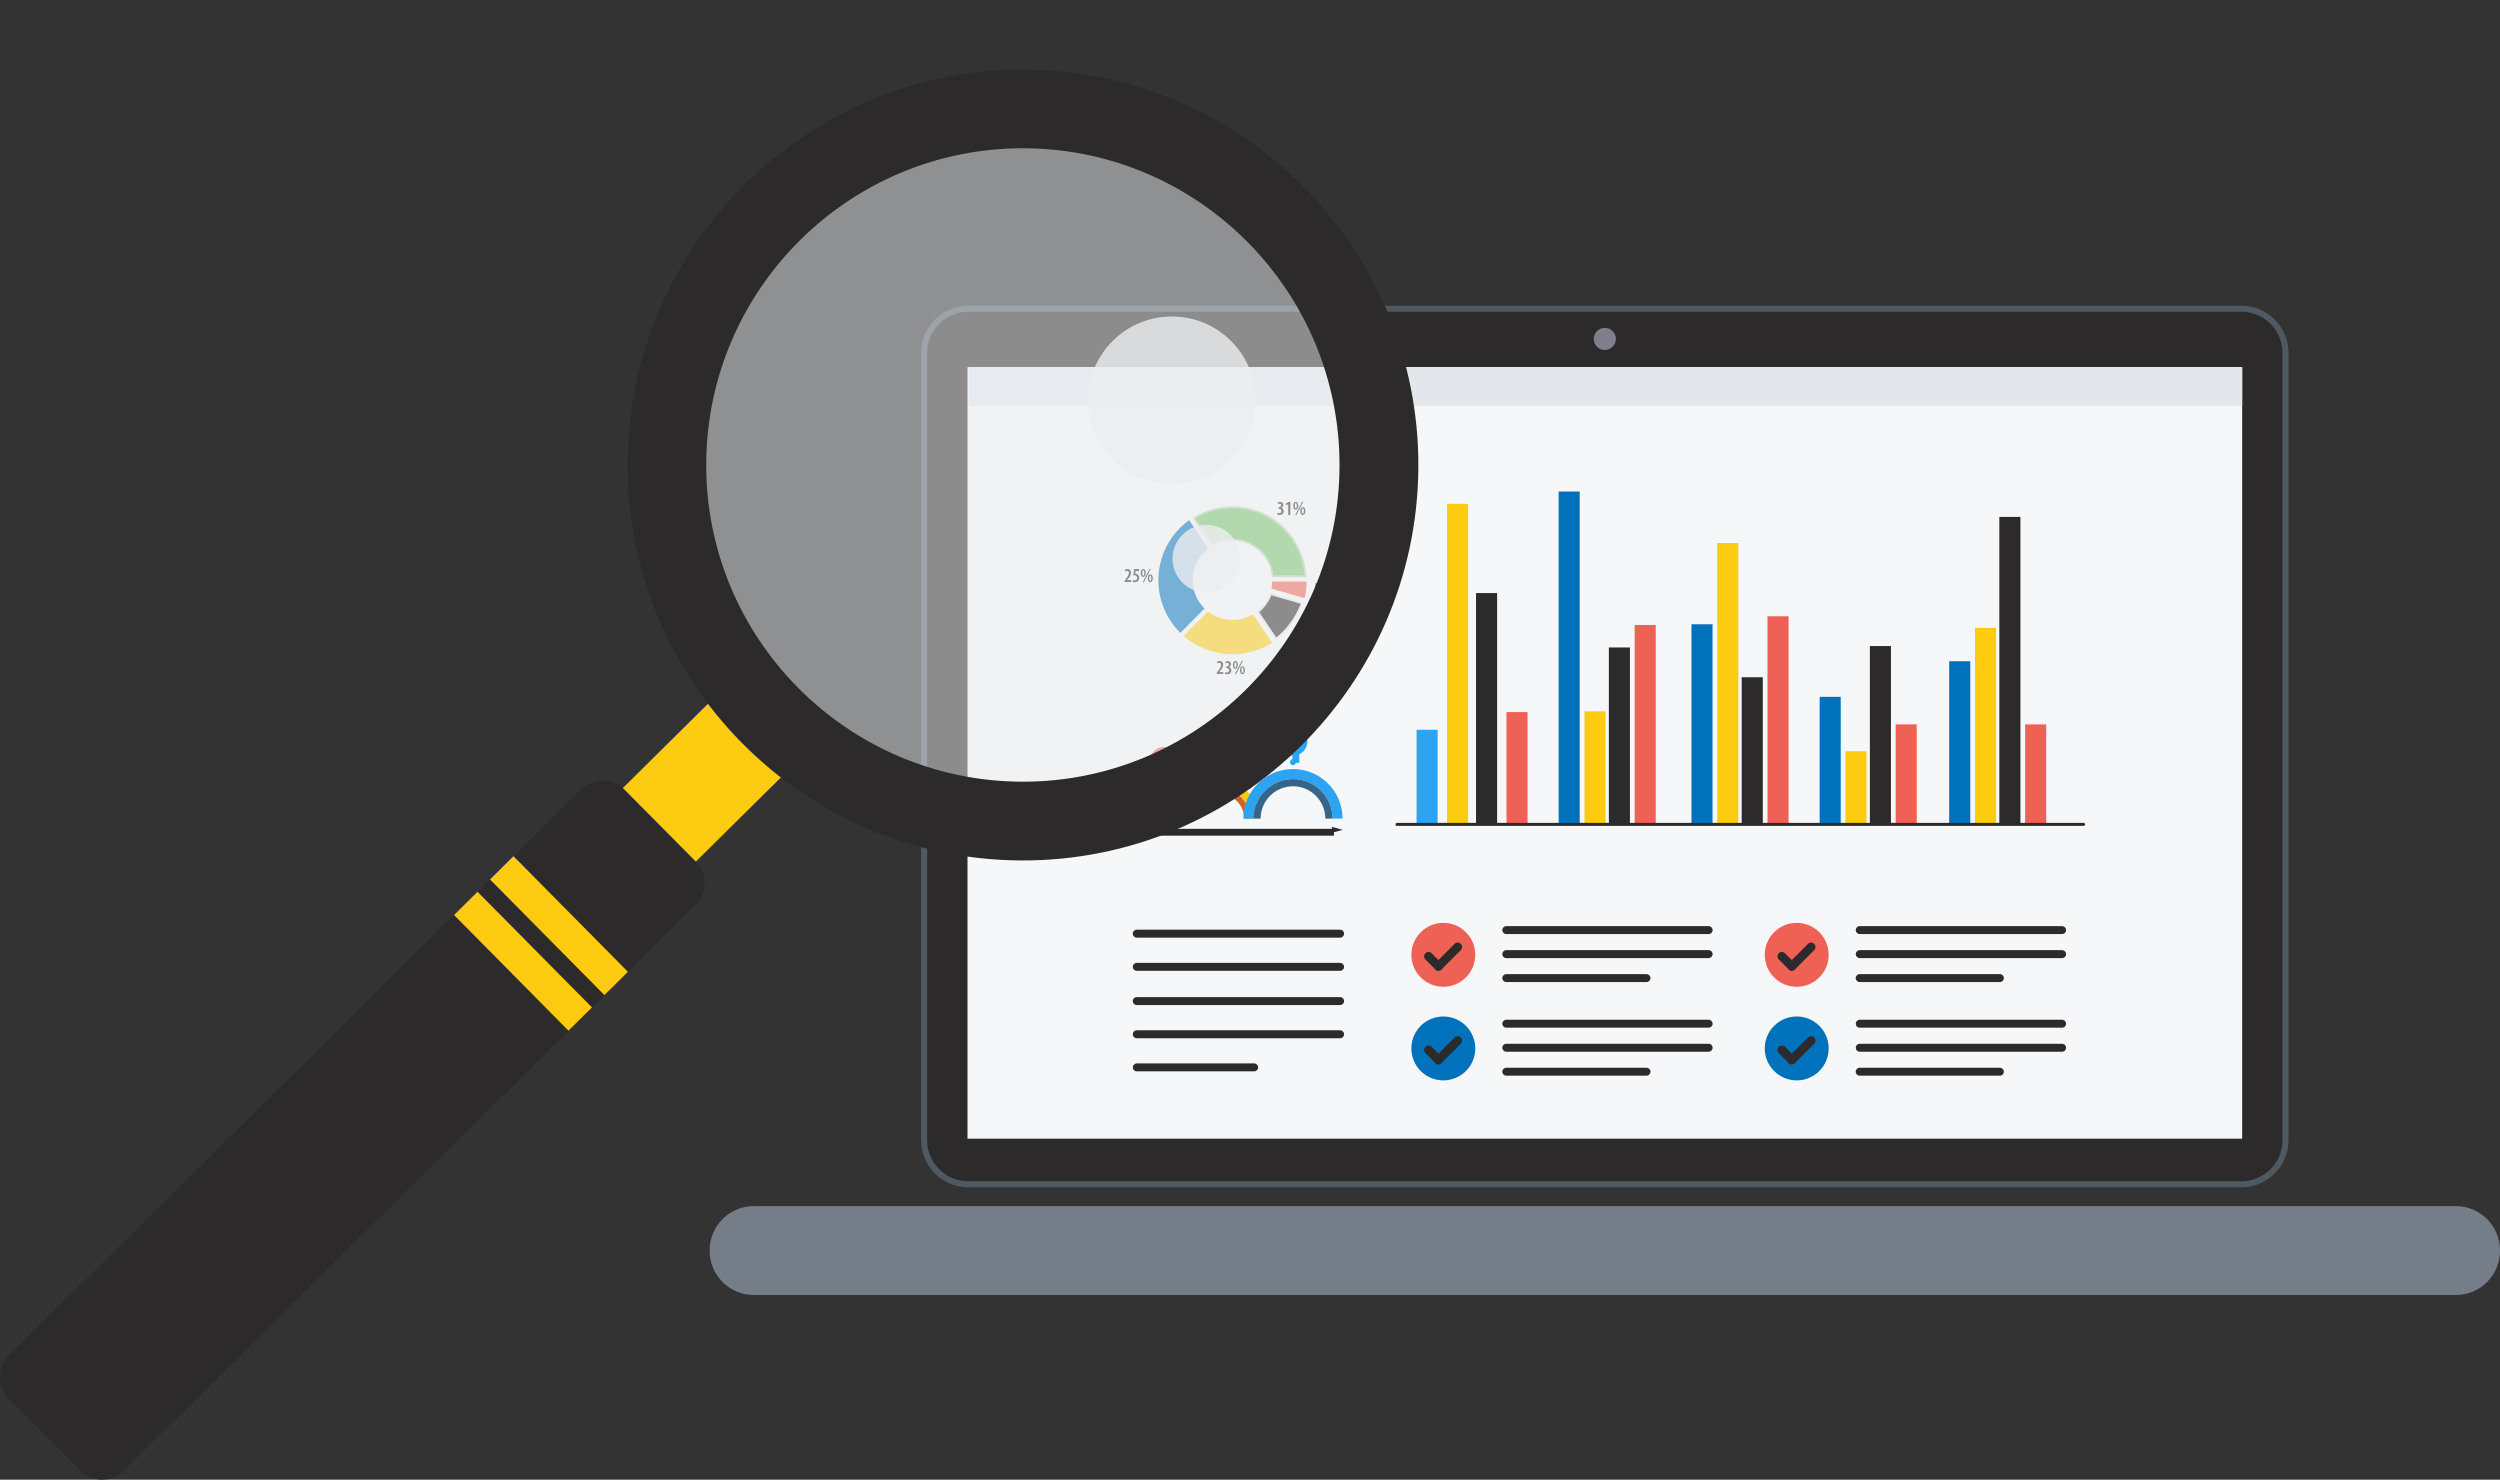 <?xml version="1.0" encoding="UTF-8"?>
<svg xmlns="http://www.w3.org/2000/svg" xmlns:xlink="http://www.w3.org/1999/xlink" width="365.319px" height="216.216px" viewBox="0 0 365.319 216.216" version="1.1">
  <rect x="0" y="0" width="365.319" height="216.216" fill="#333333" stroke="none"/>
  <title>ai-b</title>
  <g id="Website" stroke="none" stroke-width="1" fill="none" fill-rule="evenodd">
    <g id="Artboard" transform="translate(-1777, -890)" fill-rule="nonzero">
      <g id="ai-b" transform="translate(1777, 890)">
        <path d="M141.489,45.115 L327.529,45.115 C331.089,45.115 333.979,48.005 333.979,51.565 L333.979,166.605 C333.979,170.165 331.089,173.055 327.529,173.055 L141.489,173.055 C137.929,173.055 135.039,170.165 135.039,166.605 L135.039,51.565 C135.039,48.005 137.929,45.115 141.489,45.115 Z" id="Path" fill="#2C2A2A"></path>
        <path d="M327.529,173.495 L141.489,173.495 C137.689,173.495 134.599,170.405 134.599,166.605 L134.599,51.565 C134.599,47.765 137.689,44.675 141.489,44.675 L327.529,44.675 C331.329,44.675 334.419,47.765 334.419,51.565 L334.419,166.605 C334.419,170.405 331.329,173.495 327.529,173.495 Z M141.489,45.555 C138.179,45.555 135.479,48.245 135.479,51.565 L135.479,166.605 C135.479,169.915 138.169,172.615 141.489,172.615 L327.529,172.615 C330.839,172.615 333.539,169.925 333.539,166.605 L333.539,51.565 C333.539,48.255 330.839,45.555 327.529,45.555 L141.489,45.555 Z" id="Shape" fill="#4F5962"></path>
        <path d="M110.149,176.245 L358.869,176.245 C362.429,176.245 365.319,179.135 365.319,182.695 L365.319,182.785 C365.319,186.345 362.429,189.235 358.869,189.235 L110.149,189.235 C106.589,189.235 103.699,186.345 103.699,182.785 L103.699,182.695 C103.699,179.135 106.589,176.245 110.149,176.245 Z" id="Path" fill="#747D88"></path>
        <rect id="Rectangle" fill="#F6F7F9" x="141.379" y="53.645" width="186.26" height="112.75"></rect>
        <path d="M234.509,47.905 C235.409,47.905 236.129,48.635 236.129,49.525 C236.129,50.415 235.399,51.145 234.509,51.145 C233.619,51.145 232.889,50.415 232.889,49.525 C232.889,48.635 233.619,47.905 234.509,47.905 Z" id="Path" fill="#807E8B"></path>
        <rect id="Rectangle" fill="#E3E7EC" x="141.569" y="53.645" width="186.08" height="5.66"></rect>
        <path d="M215.579,139.525 C215.579,142.105 213.489,144.195 210.909,144.195 C208.329,144.195 206.239,142.105 206.239,139.525 C206.239,136.945 208.329,134.855 210.909,134.855 C213.489,134.855 215.579,136.945 215.579,139.525 Z" id="Path" fill="#F06155"></path>
        <path d="M210.189,141.845 C210.029,141.845 209.859,141.785 209.739,141.655 L208.289,140.205 C208.039,139.955 208.039,139.545 208.289,139.295 C208.539,139.045 208.949,139.045 209.199,139.295 L210.649,140.745 C210.899,140.995 210.899,141.405 210.649,141.655 C210.519,141.785 210.359,141.845 210.199,141.845 L210.189,141.845 Z" id="Path" fill="#2C2A2A"></path>
        <path d="M210.189,141.845 C210.029,141.845 209.859,141.785 209.739,141.655 C209.489,141.405 209.489,140.995 209.739,140.745 L212.559,137.925 C212.809,137.675 213.219,137.675 213.469,137.925 C213.719,138.175 213.719,138.585 213.469,138.835 L210.649,141.655 C210.519,141.785 210.359,141.845 210.199,141.845 L210.189,141.845 Z" id="Path" fill="#2C2A2A"></path>
        <path d="M301.329,136.495 L271.759,136.495 C271.439,136.495 271.179,136.235 271.179,135.915 C271.179,135.595 271.439,135.335 271.759,135.335 L301.329,135.335 C301.649,135.335 301.909,135.595 301.909,135.915 C301.909,136.235 301.649,136.495 301.329,136.495 Z" id="Path" fill="#2C2A2A"></path>
        <path d="M301.329,140.005 L271.759,140.005 C271.439,140.005 271.179,139.745 271.179,139.425 C271.179,139.105 271.439,138.845 271.759,138.845 L301.329,138.845 C301.649,138.845 301.909,139.105 301.909,139.425 C301.909,139.745 301.649,140.005 301.329,140.005 Z" id="Path" fill="#2C2A2A"></path>
        <path d="M292.239,143.505 L271.749,143.505 C271.429,143.505 271.169,143.245 271.169,142.925 C271.169,142.605 271.429,142.345 271.749,142.345 L292.239,142.345 C292.559,142.345 292.819,142.605 292.819,142.925 C292.819,143.245 292.559,143.505 292.239,143.505 Z" id="Path" fill="#2C2A2A"></path>
        <path d="M267.219,139.525 C267.219,142.105 265.129,144.195 262.549,144.195 C259.969,144.195 257.879,142.105 257.879,139.525 C257.879,136.945 259.969,134.855 262.549,134.855 C265.129,134.855 267.219,136.945 267.219,139.525 Z" id="Path" fill="#F06155"></path>
        <path d="M261.829,141.845 C261.669,141.845 261.499,141.785 261.379,141.655 L259.929,140.205 C259.679,139.955 259.679,139.545 259.929,139.295 C260.179,139.045 260.589,139.045 260.839,139.295 L262.289,140.745 C262.539,140.995 262.539,141.405 262.289,141.655 C262.159,141.785 261.999,141.845 261.839,141.845 L261.829,141.845 Z" id="Path" fill="#2C2A2A"></path>
        <path d="M261.829,141.845 C261.669,141.845 261.499,141.785 261.379,141.655 C261.129,141.405 261.129,140.995 261.379,140.745 L264.199,137.925 C264.449,137.675 264.859,137.675 265.109,137.925 C265.359,138.175 265.359,138.585 265.109,138.835 L262.289,141.655 C262.159,141.785 261.999,141.845 261.839,141.845 L261.829,141.845 Z" id="Path" fill="#2C2A2A"></path>
        <path d="M249.679,136.495 L220.109,136.495 C219.789,136.495 219.529,136.235 219.529,135.915 C219.529,135.595 219.789,135.335 220.109,135.335 L249.679,135.335 C249.999,135.335 250.259,135.595 250.259,135.915 C250.259,136.235 249.999,136.495 249.679,136.495 Z" id="Path" fill="#2C2A2A"></path>
        <path d="M249.679,140.005 L220.109,140.005 C219.789,140.005 219.529,139.745 219.529,139.425 C219.529,139.105 219.789,138.845 220.109,138.845 L249.679,138.845 C249.999,138.845 250.259,139.105 250.259,139.425 C250.259,139.745 249.999,140.005 249.679,140.005 Z" id="Path" fill="#2C2A2A"></path>
        <path d="M240.599,143.505 L220.109,143.505 C219.789,143.505 219.529,143.245 219.529,142.925 C219.529,142.605 219.789,142.345 220.109,142.345 L240.599,142.345 C240.919,142.345 241.179,142.605 241.179,142.925 C241.179,143.245 240.919,143.505 240.599,143.505 Z" id="Path" fill="#2C2A2A"></path>
        <rect id="Rectangle" fill="#FDCB0F" x="211.449" y="73.625" width="3.08" height="46.77"></rect>
        <rect id="Rectangle" fill="#2EA3F2" x="206.999" y="106.635" width="3.08" height="13.75"></rect>
        <rect id="Rectangle" fill="#F06155" x="220.139" y="104.055" width="3.08" height="16.34"></rect>
        <rect id="Rectangle" fill="#2C2A2A" x="215.689" y="86.665" width="3.08" height="33.73"></rect>
        <rect id="Rectangle" fill="#FDCB0F" x="231.539" y="103.945" width="3.08" height="16.45"></rect>
        <rect id="Rectangle" fill="#0072BC" x="227.759" y="71.825" width="3.08" height="48.57"></rect>
        <rect id="Rectangle" fill="#F06155" x="238.869" y="91.325" width="3.08" height="29.06"></rect>
        <rect id="Rectangle" fill="#2C2A2A" x="235.099" y="94.615" width="3.08" height="25.77"></rect>
        <rect id="Rectangle" fill="#FDCB0F" x="250.939" y="79.345" width="3.08" height="41.04"></rect>
        <rect id="Rectangle" fill="#0072BC" x="247.169" y="91.225" width="3.08" height="29.17"></rect>
        <rect id="Rectangle" fill="#F06155" x="258.279" y="90.055" width="3.08" height="30.33"></rect>
        <rect id="Rectangle" fill="#2C2A2A" x="254.509" y="98.965" width="3.08" height="21.43"></rect>
        <rect id="Rectangle" fill="#FDCB0F" x="269.669" y="109.775" width="3.08" height="10.62"></rect>
        <rect id="Rectangle" fill="#0072BC" x="265.899" y="101.825" width="3.08" height="18.57"></rect>
        <rect id="Rectangle" fill="#F06155" x="277.009" y="105.855" width="3.08" height="14.54"></rect>
        <rect id="Rectangle" fill="#2C2A2A" x="273.239" y="94.405" width="3.08" height="25.99"></rect>
        <rect id="Rectangle" fill="#FDCB0F" x="288.599" y="91.755" width="3.08" height="28.64"></rect>
        <rect id="Rectangle" fill="#0072BC" x="284.829" y="96.625" width="3.08" height="23.76"></rect>
        <rect id="Rectangle" fill="#F06155" x="295.929" y="105.855" width="3.08" height="14.54"></rect>
        <rect id="Rectangle" fill="#2C2A2A" x="292.159" y="75.535" width="3.08" height="44.86"></rect>
        <path d="M304.469,120.685 L204.139,120.685 C204.019,120.685 203.919,120.585 203.919,120.465 C203.919,120.345 204.019,120.245 204.139,120.245 L304.469,120.245 C304.589,120.245 304.689,120.345 304.689,120.465 C304.689,120.585 304.589,120.685 304.469,120.685 Z" id="Path" fill="#2C2A2A"></path>
        <path d="M192.979,85.475 L192.479,85.475 L192.419,85.885 C192.419,85.885 192.459,85.885 192.479,85.885 C192.569,85.885 192.729,85.925 192.839,86.025 C192.939,86.125 192.999,86.265 192.999,86.455 C192.999,86.825 192.759,87.105 192.379,87.105 C192.259,87.105 192.119,87.075 192.039,87.025 L192.089,86.775 C192.149,86.805 192.259,86.845 192.359,86.845 C192.549,86.845 192.689,86.715 192.689,86.475 C192.689,86.195 192.499,86.095 192.269,86.095 C192.209,86.095 192.169,86.095 192.129,86.095 L192.239,85.185 L192.969,85.185 L192.969,85.455 L192.979,85.475 Z" id="Path" fill="#2C2A2A"></path>
        <path d="M193.589,85.185 C193.839,85.185 193.949,85.455 193.949,85.755 C193.949,86.145 193.769,86.335 193.589,86.335 C193.349,86.335 193.219,86.075 193.219,85.765 C193.219,85.435 193.359,85.185 193.589,85.185 L193.589,85.185 Z M193.589,85.355 C193.479,85.355 193.439,85.535 193.439,85.755 C193.439,85.975 193.469,86.155 193.589,86.155 C193.709,86.155 193.739,85.975 193.739,85.755 C193.739,85.535 193.709,85.355 193.589,85.355 L193.589,85.355 Z M193.509,87.115 L194.519,85.165 L194.689,85.165 L193.679,87.115 L193.509,87.115 Z M194.619,85.955 C194.869,85.955 194.979,86.225 194.979,86.525 C194.979,86.925 194.799,87.105 194.609,87.105 C194.369,87.105 194.239,86.855 194.239,86.535 C194.239,86.205 194.379,85.955 194.609,85.955 L194.609,85.955 L194.619,85.955 Z M194.619,86.125 C194.509,86.125 194.469,86.305 194.469,86.525 C194.469,86.745 194.509,86.925 194.619,86.925 C194.739,86.925 194.769,86.745 194.769,86.525 C194.769,86.305 194.739,86.125 194.619,86.125 L194.619,86.125 Z" id="Shape" fill="#2C2A2A"></path>
        <path d="M186.669,74.925 C186.739,74.965 186.839,75.005 186.949,75.005 C187.139,75.005 187.249,74.875 187.249,74.685 C187.249,74.455 187.089,74.345 186.889,74.345 L186.839,74.345 L186.839,74.115 L186.879,74.115 C187.019,74.115 187.209,74.035 187.209,73.835 C187.209,73.675 187.119,73.585 186.979,73.585 C186.889,73.585 186.809,73.625 186.749,73.665 L186.699,73.435 C186.779,73.385 186.919,73.335 187.059,73.335 C187.359,73.335 187.519,73.535 187.519,73.775 C187.519,73.965 187.419,74.125 187.249,74.205 L187.249,74.205 C187.429,74.265 187.579,74.425 187.579,74.695 C187.579,74.995 187.369,75.255 186.989,75.255 C186.849,75.255 186.719,75.215 186.639,75.165 L186.689,74.925 L186.669,74.925 Z" id="Path" fill="#2C2A2A"></path>
        <polygon id="Path" fill="#2C2A2A" points="188.249 73.655 188.249 73.655 187.929 73.825 187.869 73.585 188.279 73.355 188.549 73.355 188.549 75.235 188.249 75.235 188.249 73.655"></polygon>
        <path d="M189.349,73.335 C189.599,73.335 189.709,73.605 189.709,73.905 C189.709,74.295 189.529,74.485 189.349,74.485 C189.109,74.485 188.979,74.235 188.979,73.915 C188.979,73.585 189.119,73.335 189.349,73.335 L189.349,73.335 L189.349,73.335 Z M189.349,73.505 C189.239,73.505 189.199,73.685 189.199,73.905 C189.199,74.125 189.229,74.305 189.349,74.305 C189.469,74.305 189.499,74.125 189.499,73.905 C189.499,73.685 189.469,73.505 189.349,73.505 L189.349,73.505 Z M189.269,75.265 L190.279,73.315 L190.449,73.315 L189.439,75.265 L189.269,75.265 Z M190.379,74.105 C190.629,74.105 190.739,74.375 190.739,74.675 C190.739,75.075 190.559,75.255 190.379,75.255 C190.139,75.255 190.009,75.005 190.009,74.685 C190.009,74.355 190.149,74.105 190.379,74.105 L190.379,74.105 Z M190.379,74.275 C190.269,74.275 190.229,74.455 190.229,74.675 C190.229,74.895 190.269,75.075 190.379,75.075 C190.499,75.075 190.529,74.895 190.529,74.675 C190.529,74.455 190.499,74.275 190.379,74.275 L190.379,74.275 Z" id="Shape" fill="#2C2A2A"></path>
        <polygon id="Path" fill="#2C2A2A" points="189.969 91.765 189.969 91.765 189.649 91.935 189.589 91.695 189.999 91.465 190.269 91.465 190.269 93.345 189.969 93.345"></polygon>
        <path d="M191.599,91.695 C191.599,91.695 191.509,91.695 191.459,91.715 C191.179,91.785 191.059,92.035 191.009,92.295 L191.009,92.295 C191.079,92.195 191.179,92.135 191.309,92.135 C191.559,92.135 191.729,92.355 191.729,92.715 C191.729,93.075 191.559,93.375 191.229,93.375 C190.899,93.375 190.689,93.055 190.689,92.605 C190.689,92.215 190.809,91.935 190.969,91.745 C191.089,91.605 191.269,91.505 191.429,91.475 C191.499,91.465 191.559,91.455 191.589,91.455 L191.589,91.705 L191.599,91.695 Z M191.229,93.145 C191.349,93.145 191.429,92.995 191.429,92.725 C191.429,92.505 191.349,92.365 191.219,92.365 C191.139,92.365 191.069,92.415 191.029,92.525 C191.029,92.545 191.009,92.595 191.009,92.665 C191.009,92.975 191.099,93.145 191.229,93.145 L191.229,93.145 L191.229,93.145 Z" id="Shape" fill="#2C2A2A"></path>
        <path d="M192.249,91.435 C192.499,91.435 192.609,91.705 192.609,92.005 C192.609,92.395 192.429,92.585 192.249,92.585 C192.009,92.585 191.879,92.325 191.879,92.015 C191.879,91.685 192.019,91.435 192.249,91.435 L192.249,91.435 Z M192.249,91.605 C192.139,91.605 192.099,91.785 192.099,92.005 C192.099,92.225 192.129,92.405 192.249,92.405 C192.369,92.405 192.399,92.225 192.399,92.005 C192.399,91.785 192.369,91.605 192.249,91.605 L192.249,91.605 Z M192.169,93.365 L193.179,91.415 L193.349,91.415 L192.339,93.365 L192.169,93.365 Z M193.279,92.205 C193.529,92.205 193.639,92.475 193.639,92.775 C193.639,93.175 193.459,93.355 193.279,93.355 C193.039,93.355 192.909,93.105 192.909,92.785 C192.909,92.455 193.049,92.205 193.279,92.205 L193.279,92.205 Z M193.279,92.375 C193.169,92.375 193.129,92.555 193.129,92.775 C193.129,92.995 193.169,93.175 193.279,93.175 C193.399,93.175 193.429,92.995 193.429,92.775 C193.429,92.555 193.399,92.375 193.279,92.375 L193.279,92.375 Z" id="Shape" fill="#2C2A2A"></path>
        <path d="M177.799,98.505 L177.799,98.295 L177.969,98.065 C178.199,97.755 178.429,97.455 178.429,97.145 C178.429,96.965 178.339,96.855 178.179,96.855 C178.049,96.855 177.959,96.915 177.899,96.955 L177.839,96.715 C177.919,96.655 178.059,96.595 178.229,96.595 C178.599,96.595 178.729,96.845 178.729,97.125 C178.729,97.475 178.499,97.785 178.279,98.065 L178.159,98.215 L178.159,98.215 C178.159,98.215 178.759,98.215 178.759,98.215 L178.759,98.485 L177.789,98.485 L177.799,98.505 Z" id="Path" fill="#2C2A2A"></path>
        <path d="M179.029,98.195 C179.099,98.235 179.199,98.275 179.309,98.275 C179.499,98.275 179.609,98.145 179.609,97.955 C179.609,97.725 179.449,97.615 179.249,97.615 L179.199,97.615 L179.199,97.385 L179.239,97.385 C179.379,97.385 179.569,97.305 179.569,97.105 C179.569,96.945 179.479,96.855 179.339,96.855 C179.249,96.855 179.169,96.895 179.109,96.935 L179.059,96.705 C179.139,96.655 179.279,96.605 179.419,96.605 C179.719,96.605 179.879,96.805 179.879,97.045 C179.879,97.235 179.779,97.395 179.599,97.475 L179.599,97.475 C179.779,97.535 179.929,97.695 179.929,97.965 C179.929,98.265 179.719,98.525 179.339,98.525 C179.199,98.525 179.069,98.485 178.989,98.435 L179.039,98.195 L179.029,98.195 Z" id="Path" fill="#2C2A2A"></path>
        <path d="M180.529,96.595 C180.779,96.595 180.889,96.865 180.889,97.165 C180.889,97.555 180.709,97.745 180.529,97.745 C180.289,97.745 180.159,97.495 180.159,97.175 C180.159,96.845 180.299,96.595 180.529,96.595 L180.529,96.595 Z M180.529,96.765 C180.419,96.765 180.379,96.945 180.379,97.165 C180.379,97.385 180.409,97.565 180.529,97.565 C180.649,97.565 180.679,97.385 180.679,97.165 C180.679,96.945 180.649,96.765 180.529,96.765 L180.529,96.765 Z M180.449,98.525 L181.459,96.575 L181.629,96.575 L180.619,98.525 L180.449,98.525 Z M181.559,97.365 C181.809,97.365 181.919,97.635 181.919,97.935 C181.919,98.335 181.739,98.515 181.559,98.515 C181.319,98.515 181.189,98.265 181.189,97.945 C181.189,97.615 181.329,97.365 181.559,97.365 L181.559,97.365 Z M181.559,97.535 C181.449,97.535 181.409,97.715 181.409,97.935 C181.409,98.155 181.449,98.335 181.559,98.335 C181.679,98.335 181.709,98.155 181.709,97.935 C181.709,97.715 181.679,97.535 181.559,97.535 L181.559,97.535 Z" id="Shape" fill="#2C2A2A"></path>
        <path d="M164.339,85.065 L164.339,84.855 L164.509,84.625 C164.739,84.315 164.969,84.015 164.969,83.705 C164.969,83.525 164.879,83.415 164.719,83.415 C164.589,83.415 164.499,83.475 164.439,83.515 L164.379,83.275 C164.459,83.215 164.599,83.155 164.769,83.155 C165.139,83.155 165.269,83.405 165.269,83.685 C165.269,84.035 165.039,84.345 164.819,84.625 L164.699,84.775 L164.699,84.775 C164.699,84.775 165.299,84.775 165.299,84.775 L165.299,85.045 L164.329,85.045 L164.339,85.065 Z" id="Path" fill="#2C2A2A"></path>
        <path d="M166.449,83.445 L165.949,83.445 L165.889,83.855 C165.889,83.855 165.929,83.855 165.949,83.855 C166.039,83.855 166.199,83.895 166.309,83.995 C166.409,84.095 166.469,84.235 166.469,84.425 C166.469,84.795 166.229,85.075 165.849,85.075 C165.729,85.075 165.589,85.045 165.509,84.995 L165.569,84.745 C165.629,84.775 165.739,84.815 165.839,84.815 C166.029,84.815 166.169,84.685 166.169,84.445 C166.169,84.165 165.979,84.065 165.749,84.065 C165.689,84.065 165.649,84.065 165.609,84.065 L165.719,83.155 L166.449,83.155 L166.449,83.425 L166.449,83.445 Z" id="Path" fill="#2C2A2A"></path>
        <path d="M167.059,83.155 C167.309,83.155 167.419,83.425 167.419,83.725 C167.419,84.115 167.239,84.305 167.059,84.305 C166.819,84.305 166.689,84.055 166.689,83.735 C166.689,83.405 166.829,83.155 167.059,83.155 L167.059,83.155 Z M167.059,83.325 C166.949,83.325 166.909,83.505 166.909,83.725 C166.909,83.945 166.939,84.125 167.059,84.125 C167.179,84.125 167.209,83.945 167.209,83.725 C167.209,83.505 167.179,83.325 167.059,83.325 L167.059,83.325 Z M166.979,85.085 L167.989,83.135 L168.159,83.135 L167.149,85.085 L166.979,85.085 Z M168.089,83.925 C168.339,83.925 168.449,84.195 168.449,84.495 C168.449,84.895 168.269,85.075 168.089,85.075 C167.849,85.075 167.719,84.825 167.719,84.505 C167.719,84.175 167.859,83.925 168.089,83.925 L168.089,83.925 Z M168.089,84.095 C167.979,84.095 167.939,84.275 167.939,84.495 C167.939,84.715 167.979,84.895 168.089,84.895 C168.209,84.895 168.239,84.715 168.239,84.495 C168.239,84.275 168.209,84.095 168.089,84.095 L168.089,84.095 Z" id="Shape" fill="#2C2A2A"></path>
        <path d="M190.509,87.225 C190.709,86.565 190.759,85.785 190.759,85.135 L186.029,85.135 C186.029,85.395 185.999,85.655 185.959,85.915 L190.509,87.225 L190.509,87.225 Z" id="Path" fill="#F06155"></path>
        <path d="M190.609,87.405 L185.799,86.015 L185.819,85.885 C185.859,85.605 185.879,85.355 185.889,85.125 L185.889,84.975 L190.919,84.975 L190.919,85.125 C190.919,85.985 190.819,86.705 190.659,87.255 L190.619,87.395 L190.609,87.405 Z M186.129,85.805 L190.409,87.045 C190.529,86.575 190.599,85.975 190.619,85.285 L186.179,85.285 C186.179,85.455 186.159,85.625 186.129,85.815 L186.129,85.805 Z" id="Shape" fill="#F06155"></path>
        <path d="M174.429,90.345 L175.829,88.925 C174.749,87.805 174.149,86.335 174.149,84.785 C174.149,82.955 174.959,81.285 176.379,80.145 L173.729,76.215 C171.029,78.225 169.419,81.425 169.419,84.785 C169.419,87.575 170.509,90.295 172.489,92.285 L174.419,90.345 L174.429,90.345 Z" id="Path" fill="#0072BC"></path>
        <path d="M172.489,92.495 L172.389,92.385 C170.409,90.385 169.269,87.615 169.269,84.785 C169.269,81.375 170.899,78.125 173.639,76.095 L173.759,76.005 L176.569,80.175 L176.459,80.255 C175.079,81.365 174.279,83.005 174.279,84.775 C174.279,86.295 174.859,87.725 175.919,88.815 L176.019,88.915 L172.479,92.485 L172.489,92.495 Z M173.689,76.425 C171.099,78.405 169.559,81.525 169.559,84.785 C169.559,87.495 170.619,90.145 172.489,92.075 L175.619,88.925 C174.569,87.795 173.999,86.335 173.999,84.785 C173.999,82.975 174.789,81.275 176.179,80.115 L173.699,76.425 L173.689,76.425 Z" id="Shape" fill="#0072BC"></path>
        <path d="M185.679,86.805 C185.309,87.835 184.659,88.735 183.809,89.415 L186.459,93.355 C188.139,92.095 189.549,90.065 190.259,88.125 L185.679,86.805 Z" id="Path" fill="#2C2A2A"></path>
        <path d="M186.429,93.575 L183.609,89.395 L183.719,89.305 C184.559,88.635 185.189,87.755 185.549,86.755 L185.599,86.625 L190.459,88.035 L190.409,88.185 C189.669,90.225 188.189,92.255 186.559,93.485 L186.439,93.575 L186.429,93.575 Z M184.009,89.445 L186.499,93.145 C187.999,91.975 189.349,90.115 190.069,88.225 L185.779,86.985 C185.409,87.935 184.799,88.785 184.009,89.445 Z" id="Shape" fill="#E8E7E7"></path>
        <path d="M183.039,89.945 C182.149,90.455 181.129,90.725 180.089,90.725 C178.789,90.725 177.569,90.315 176.549,89.545 L173.179,92.915 C175.099,94.545 177.629,95.445 180.099,95.445 C182.019,95.445 184.009,94.885 185.689,93.865 L183.039,89.935 L183.039,89.945 Z" id="Path" fill="#FDCB0F"></path>
        <path d="M180.089,95.605 C177.549,95.605 174.999,94.665 173.079,93.035 L172.959,92.935 L176.539,89.355 L176.639,89.435 C177.649,90.185 178.839,90.585 180.099,90.585 C181.109,90.585 182.099,90.325 182.969,89.825 L183.089,89.755 L185.899,93.935 L185.769,94.015 C184.059,95.045 182.049,95.615 180.099,95.615 L180.089,95.605 Z M173.389,92.915 C175.239,94.435 177.669,95.305 180.089,95.305 C181.929,95.305 183.839,94.785 185.469,93.825 L182.989,90.135 C182.099,90.615 181.099,90.875 180.089,90.875 C178.809,90.875 177.599,90.485 176.559,89.745 L173.389,92.915 Z" id="Shape" fill="#FDCB10"></path>
        <path d="M185.999,84.195 L190.749,84.195 C190.439,78.545 185.759,74.115 180.089,74.115 C178.149,74.115 176.239,74.645 174.509,75.695 L177.149,79.625 C178.039,79.115 179.049,78.845 180.089,78.845 C183.159,78.845 185.699,81.175 185.999,84.205 L185.999,84.195 Z" id="Path" fill="#78C26A"></path>
        <path d="M190.899,84.345 L185.869,84.345 L185.869,84.215 C185.569,81.235 183.089,78.995 180.089,78.995 C179.089,78.995 178.089,79.255 177.219,79.755 L177.099,79.825 L174.299,75.665 L174.429,75.585 C176.159,74.535 178.119,73.985 180.089,73.985 C185.829,73.985 190.579,78.475 190.889,84.205 L190.889,84.355 L190.899,84.345 Z M186.129,84.055 L190.589,84.055 C190.209,78.555 185.629,74.265 180.089,74.265 C178.219,74.265 176.369,74.775 174.709,75.745 L177.189,79.435 C178.079,78.955 179.069,78.705 180.079,78.705 C183.179,78.705 185.749,80.995 186.119,84.065 L186.129,84.055 Z" id="Shape" fill="#B4D4B2"></path>
        <path d="M174.509,119.625 L173.459,119.625 C173.459,117.775 171.949,116.265 170.099,116.265 C168.249,116.265 166.739,117.775 166.739,119.625 L165.689,119.625 C165.689,117.195 167.669,115.215 170.099,115.215 C172.529,115.215 174.509,117.195 174.509,119.625 L174.509,119.625 Z" id="Path" fill="#EA6055"></path>
        <path d="M173.459,119.625 L172.829,119.625 C172.829,118.115 171.609,116.895 170.099,116.895 C168.589,116.895 167.369,118.125 167.369,119.625 L166.739,119.625 C166.739,117.775 168.249,116.265 170.099,116.265 C171.949,116.265 173.459,117.775 173.459,119.625 L173.459,119.625 Z" id="Path" fill="#DB3A33"></path>
        <path d="M183.919,119.625 L182.659,119.625 C182.659,117.195 180.679,115.215 178.249,115.215 C175.819,115.215 173.839,117.195 173.839,119.625 L172.579,119.625 C172.579,116.495 175.119,113.955 178.249,113.955 C181.379,113.955 183.919,116.495 183.919,119.625 Z" id="Path" fill="#FDCB10"></path>
        <path d="M182.659,119.625 L181.819,119.625 C181.819,117.655 180.219,116.055 178.249,116.055 C176.279,116.055 174.679,117.655 174.679,119.625 L173.839,119.625 C173.839,117.195 175.819,115.215 178.249,115.215 C180.679,115.215 182.659,117.195 182.659,119.625 Z" id="Path" fill="#D16328"></path>
        <path d="M196.189,119.625 L194.719,119.625 C194.719,116.435 192.129,113.845 188.939,113.845 C185.749,113.845 183.159,116.435 183.159,119.625 L181.689,119.625 C181.689,115.625 184.939,112.375 188.939,112.375 C192.939,112.375 196.189,115.625 196.189,119.625 Z" id="Path" fill="#2EA3F2"></path>
        <path d="M194.719,119.625 L193.669,119.625 C193.669,117.015 191.549,114.895 188.939,114.895 C186.329,114.895 184.209,117.015 184.209,119.625 L183.159,119.625 C183.159,116.435 185.749,113.845 188.939,113.845 C192.129,113.845 194.719,116.435 194.719,119.625 Z" id="Path" fill="#34658A"></path>
        <rect id="Rectangle" fill="#2C2A2A" x="167.019" y="121.115" width="27.91" height="1"></rect>
        <polygon id="Path" fill="#2C2A2A" points="167.299 121.685 165.739 121.265 167.299 120.845"></polygon>
        <polygon id="Path" fill="#2C2A2A" points="194.639 121.685 196.209 121.265 194.639 120.845"></polygon>
        <path d="M172.199,111.245 C172.199,112.405 171.259,113.345 170.099,113.345 C168.939,113.345 167.999,112.405 167.999,111.245 C167.999,110.085 168.939,109.145 170.099,109.145 C171.259,109.145 172.199,110.085 172.199,111.245 Z" id="Path" fill="#EA6055"></path>
        <path d="M180.349,109.845 C180.349,111.005 179.409,111.945 178.249,111.945 C177.089,111.945 176.149,111.005 176.149,109.845 C176.149,108.685 177.089,107.745 178.249,107.745 C179.409,107.745 180.349,108.685 180.349,109.845 Z" id="Path" fill="#FDCB10"></path>
        <path d="M191.049,108.335 C191.049,109.495 190.109,110.435 188.949,110.435 C187.789,110.435 186.849,109.495 186.849,108.335 C186.849,107.175 187.789,106.235 188.949,106.235 C190.109,106.235 191.049,107.175 191.049,108.335 Z" id="Path" fill="#2EA3F2"></path>
        <path d="M189.379,111.375 C189.379,111.615 189.179,111.815 188.939,111.815 C188.699,111.815 188.499,111.615 188.499,111.375 C188.499,111.135 188.699,110.935 188.939,110.935 C189.179,110.935 189.379,111.135 189.379,111.375 Z" id="Path" fill="#2EA3F2"></path>
        <rect id="Rectangle" fill="#2EA3F2" x="188.859" y="108.665" width="1" height="2.81"></rect>
        <path d="M178.679,112.885 C178.679,113.125 178.479,113.325 178.239,113.325 C177.999,113.325 177.799,113.125 177.799,112.885 C177.799,112.645 177.999,112.445 178.239,112.445 C178.479,112.445 178.679,112.645 178.679,112.885 Z" id="Path" fill="#FDCB10"></path>
        <rect id="Rectangle" fill="#FDCB10" x="178.159" y="110.175" width="1" height="2.81"></rect>
        <path d="M170.539,114.285 C170.539,114.525 170.339,114.725 170.099,114.725 C169.859,114.725 169.659,114.525 169.659,114.285 C169.659,114.045 169.859,113.845 170.099,113.845 C170.339,113.845 170.539,114.045 170.539,114.285 Z" id="Path" fill="#EA6055"></path>
        <rect id="Rectangle" fill="#EA6055" x="170.019" y="111.575" width="1" height="2.81"></rect>
        <polygon id="Path" fill="#2C2A2A" points="169.209 110.785 169.209 110.785 169.029 110.885 168.999 110.745 169.239 110.615 169.389 110.615 169.389 111.695 169.219 111.695 169.219 110.785"></polygon>
        <path d="M169.979,111.695 L169.979,111.415 L169.609,111.415 L169.609,111.295 L169.959,110.615 L170.129,110.615 L170.129,111.275 L170.239,111.275 L170.239,111.415 L170.129,111.415 L170.129,111.695 L169.969,111.695 L169.979,111.695 Z M169.979,111.275 L169.979,111.015 C169.979,110.955 169.979,110.885 169.979,110.825 L169.979,110.825 C169.949,110.895 169.929,110.945 169.899,111.005 L169.769,111.265 L169.769,111.265 C169.769,111.265 169.979,111.265 169.979,111.265 L169.979,111.275 Z" id="Shape" fill="#2C2A2A"></path>
        <path d="M170.519,110.605 C170.659,110.605 170.729,110.765 170.729,110.935 C170.729,111.165 170.629,111.265 170.519,111.265 C170.379,111.265 170.309,111.115 170.309,110.935 C170.309,110.745 170.389,110.605 170.519,110.605 L170.519,110.605 Z M170.519,110.705 C170.459,110.705 170.439,110.805 170.439,110.935 C170.439,111.065 170.459,111.165 170.529,111.165 C170.599,111.165 170.609,111.065 170.609,110.935 C170.609,110.805 170.589,110.705 170.529,110.705 L170.529,110.705 L170.519,110.705 Z M170.469,111.715 L171.049,110.595 L171.149,110.595 L170.569,111.715 L170.469,111.715 Z M171.099,111.045 C171.239,111.045 171.309,111.205 171.309,111.375 C171.309,111.605 171.209,111.705 171.099,111.705 C170.959,111.705 170.889,111.555 170.889,111.375 C170.889,111.185 170.969,111.045 171.099,111.045 L171.099,111.045 Z M171.099,111.145 C171.039,111.145 171.019,111.245 171.019,111.375 C171.019,111.505 171.039,111.605 171.109,111.605 C171.179,111.605 171.189,111.505 171.189,111.375 C171.189,111.245 171.169,111.145 171.109,111.145 L171.109,111.145 L171.099,111.145 Z" id="Shape" fill="#2C2A2A"></path>
        <path d="M177.219,110.335 L177.219,110.215 L177.319,110.085 C177.449,109.905 177.589,109.735 177.589,109.555 C177.589,109.455 177.539,109.385 177.449,109.385 C177.379,109.385 177.319,109.415 177.289,109.445 L177.249,109.305 C177.249,109.305 177.379,109.235 177.479,109.235 C177.689,109.235 177.769,109.385 177.769,109.545 C177.769,109.745 177.639,109.925 177.509,110.085 L177.439,110.175 L177.439,110.175 C177.439,110.175 177.779,110.175 177.779,110.175 L177.779,110.335 L177.219,110.335 L177.219,110.335 Z" id="Path" fill="#2C2A2A"></path>
        <path d="M178.469,109.255 L178.469,109.365 L178.129,110.335 L177.959,110.335 L178.299,109.415 L178.299,109.415 C178.299,109.415 177.919,109.415 177.919,109.415 L177.919,109.255 L178.479,109.255 L178.469,109.255 Z" id="Path" fill="#2C2A2A"></path>
        <path d="M178.779,109.245 C178.919,109.245 178.989,109.405 178.989,109.575 C178.989,109.805 178.889,109.905 178.779,109.905 C178.639,109.905 178.569,109.755 178.569,109.575 C178.569,109.385 178.649,109.245 178.779,109.245 L178.779,109.245 Z M178.779,109.345 C178.719,109.345 178.699,109.445 178.699,109.575 C178.699,109.705 178.719,109.805 178.789,109.805 C178.859,109.805 178.869,109.705 178.869,109.575 C178.869,109.445 178.849,109.345 178.789,109.345 L178.789,109.345 L178.779,109.345 Z M178.729,110.355 L179.309,109.235 L179.409,109.235 L178.829,110.355 L178.729,110.355 Z M179.359,109.685 C179.499,109.685 179.569,109.845 179.569,110.015 C179.569,110.245 179.469,110.345 179.359,110.345 C179.219,110.345 179.149,110.195 179.149,110.015 C179.149,109.825 179.229,109.685 179.359,109.685 L179.359,109.685 Z M179.359,109.785 C179.299,109.785 179.279,109.885 179.279,110.015 C179.279,110.145 179.299,110.245 179.369,110.245 C179.439,110.245 179.449,110.145 179.449,110.015 C179.449,109.885 179.429,109.785 179.369,109.785 L179.369,109.785 L179.359,109.785 Z" id="Shape" fill="#2C2A2A"></path>
        <path d="M188.449,107.885 L188.159,107.885 L188.129,108.125 C188.129,108.125 188.149,108.125 188.169,108.125 C188.219,108.125 188.309,108.145 188.369,108.205 C188.429,108.265 188.459,108.345 188.459,108.455 C188.459,108.665 188.319,108.835 188.109,108.835 C188.039,108.835 187.959,108.815 187.919,108.795 L187.949,108.655 C187.949,108.655 188.039,108.695 188.099,108.695 C188.209,108.695 188.289,108.625 188.289,108.485 C188.289,108.325 188.179,108.265 188.049,108.265 C188.019,108.265 187.989,108.265 187.969,108.265 L188.029,107.745 L188.449,107.745 L188.449,107.895 L188.449,107.885 Z" id="Path" fill="#2C2A2A"></path>
        <path d="M188.659,108.675 C188.659,108.675 188.719,108.675 188.749,108.675 C188.799,108.665 188.849,108.635 188.889,108.605 C188.939,108.555 188.989,108.465 188.999,108.345 L188.999,108.345 C188.999,108.345 188.909,108.425 188.839,108.425 C188.699,108.425 188.589,108.305 188.589,108.105 C188.589,107.905 188.699,107.735 188.889,107.735 C189.079,107.735 189.179,107.925 189.179,108.175 C189.179,108.405 189.109,108.575 189.019,108.685 C188.959,108.765 188.859,108.815 188.759,108.835 C188.729,108.835 188.699,108.835 188.669,108.835 L188.669,108.685 L188.659,108.675 Z M188.869,107.845 C188.809,107.845 188.759,107.915 188.759,108.075 C188.759,108.205 188.799,108.285 188.879,108.285 C188.929,108.285 188.969,108.255 188.989,108.215 C188.989,108.195 188.999,108.175 188.999,108.125 C188.999,107.945 188.949,107.855 188.879,107.855 L188.879,107.855 L188.869,107.845 Z" id="Shape" fill="#2C2A2A"></path>
        <path d="M189.479,107.715 C189.619,107.715 189.689,107.875 189.689,108.045 C189.689,108.275 189.589,108.375 189.479,108.375 C189.339,108.375 189.269,108.225 189.269,108.045 C189.269,107.855 189.349,107.715 189.479,107.715 L189.479,107.715 Z M189.479,107.815 C189.419,107.815 189.399,107.915 189.399,108.045 C189.399,108.175 189.419,108.275 189.489,108.275 C189.559,108.275 189.569,108.175 189.569,108.045 C189.569,107.915 189.549,107.815 189.489,107.815 L189.489,107.815 L189.479,107.815 Z M189.429,108.825 L190.009,107.705 L190.109,107.705 L189.529,108.825 L189.429,108.825 Z M190.059,108.155 C190.199,108.155 190.269,108.315 190.269,108.485 C190.269,108.715 190.169,108.815 190.059,108.815 C189.919,108.815 189.849,108.665 189.849,108.485 C189.849,108.295 189.929,108.155 190.059,108.155 L190.059,108.155 Z M190.059,108.255 C189.999,108.255 189.979,108.355 189.979,108.485 C189.979,108.615 189.999,108.715 190.069,108.715 C190.139,108.715 190.149,108.615 190.149,108.485 C190.149,108.355 190.129,108.255 190.069,108.255 L190.069,108.255 L190.059,108.255 Z" id="Shape" fill="#2C2A2A"></path>
        <path d="M195.829,146.865 L166.109,146.865 C165.789,146.865 165.529,146.605 165.529,146.285 C165.529,145.965 165.789,145.705 166.109,145.705 L195.829,145.705 C196.149,145.705 196.409,145.965 196.409,146.285 C196.409,146.605 196.149,146.865 195.829,146.865 Z" id="Path" fill="#2C2A2A"></path>
        <path d="M195.829,151.715 L166.109,151.715 C165.789,151.715 165.529,151.455 165.529,151.135 C165.529,150.815 165.789,150.555 166.109,150.555 L195.829,150.555 C196.149,150.555 196.409,150.815 196.409,151.135 C196.409,151.455 196.149,151.715 195.829,151.715 Z" id="Path" fill="#2C2A2A"></path>
        <path d="M195.829,137.015 L166.109,137.015 C165.789,137.015 165.529,136.755 165.529,136.435 C165.529,136.115 165.789,135.855 166.109,135.855 L195.829,135.855 C196.149,135.855 196.409,136.115 196.409,136.435 C196.409,136.755 196.149,137.015 195.829,137.015 Z" id="Path" fill="#2C2A2A"></path>
        <path d="M195.829,141.865 L166.109,141.865 C165.789,141.865 165.529,141.605 165.529,141.285 C165.529,140.965 165.789,140.705 166.109,140.705 L195.829,140.705 C196.149,140.705 196.409,140.965 196.409,141.285 C196.409,141.605 196.149,141.865 195.829,141.865 Z" id="Path" fill="#2C2A2A"></path>
        <path d="M183.269,156.555 L166.119,156.555 C165.799,156.555 165.539,156.295 165.539,155.975 C165.539,155.655 165.799,155.395 166.119,155.395 L183.269,155.395 C183.589,155.395 183.849,155.655 183.849,155.975 C183.849,156.295 183.589,156.555 183.269,156.555 Z" id="Path" fill="#2C2A2A"></path>
        <path d="M249.679,150.175 L220.109,150.175 C219.789,150.175 219.529,149.915 219.529,149.595 C219.529,149.275 219.789,149.015 220.109,149.015 L249.679,149.015 C249.999,149.015 250.259,149.275 250.259,149.595 C250.259,149.915 249.999,150.175 249.679,150.175 Z" id="Path" fill="#2C2A2A"></path>
        <path d="M249.679,153.685 L220.109,153.685 C219.789,153.685 219.529,153.425 219.529,153.105 C219.529,152.785 219.789,152.525 220.109,152.525 L249.679,152.525 C249.999,152.525 250.259,152.785 250.259,153.105 C250.259,153.425 249.999,153.685 249.679,153.685 Z" id="Path" fill="#2C2A2A"></path>
        <path d="M240.599,157.185 L220.109,157.185 C219.789,157.185 219.529,156.925 219.529,156.605 C219.529,156.285 219.789,156.025 220.109,156.025 L240.599,156.025 C240.919,156.025 241.179,156.285 241.179,156.605 C241.179,156.925 240.919,157.185 240.599,157.185 Z" id="Path" fill="#2C2A2A"></path>
        <path d="M215.579,153.205 C215.579,155.785 213.489,157.875 210.909,157.875 C208.329,157.875 206.239,155.785 206.239,153.205 C206.239,150.625 208.329,148.535 210.909,148.535 C213.489,148.535 215.579,150.625 215.579,153.205 Z" id="Path" fill="#0072BC"></path>
        <path d="M210.189,155.525 C210.029,155.525 209.859,155.465 209.739,155.335 L208.289,153.885 C208.039,153.635 208.039,153.225 208.289,152.975 C208.539,152.725 208.949,152.725 209.199,152.975 L210.649,154.425 C210.899,154.675 210.899,155.085 210.649,155.335 C210.519,155.465 210.359,155.525 210.199,155.525 L210.189,155.525 Z" id="Path" fill="#2C2A2A"></path>
        <path d="M210.189,155.525 C210.029,155.525 209.859,155.465 209.739,155.335 C209.489,155.085 209.489,154.675 209.739,154.425 L212.559,151.605 C212.809,151.355 213.219,151.355 213.469,151.605 C213.719,151.855 213.719,152.265 213.469,152.515 L210.649,155.335 C210.519,155.465 210.359,155.525 210.199,155.525 L210.189,155.525 Z" id="Path" fill="#2C2A2A"></path>
        <path d="M301.329,150.175 L271.759,150.175 C271.439,150.175 271.179,149.915 271.179,149.595 C271.179,149.275 271.439,149.015 271.759,149.015 L301.329,149.015 C301.649,149.015 301.909,149.275 301.909,149.595 C301.909,149.915 301.649,150.175 301.329,150.175 Z" id="Path" fill="#2C2A2A"></path>
        <path d="M301.329,153.685 L271.759,153.685 C271.439,153.685 271.179,153.425 271.179,153.105 C271.179,152.785 271.439,152.525 271.759,152.525 L301.329,152.525 C301.649,152.525 301.909,152.785 301.909,153.105 C301.909,153.425 301.649,153.685 301.329,153.685 Z" id="Path" fill="#2C2A2A"></path>
        <path d="M292.239,157.185 L271.749,157.185 C271.429,157.185 271.169,156.925 271.169,156.605 C271.169,156.285 271.429,156.025 271.749,156.025 L292.239,156.025 C292.559,156.025 292.819,156.285 292.819,156.605 C292.819,156.925 292.559,157.185 292.239,157.185 Z" id="Path" fill="#2C2A2A"></path>
        <path d="M267.219,153.205 C267.219,155.785 265.129,157.875 262.549,157.875 C259.969,157.875 257.879,155.785 257.879,153.205 C257.879,150.625 259.969,148.535 262.549,148.535 C265.129,148.535 267.219,150.625 267.219,153.205 Z" id="Path" fill="#0072BC"></path>
        <path d="M261.829,155.525 C261.669,155.525 261.499,155.465 261.379,155.335 L259.929,153.885 C259.679,153.635 259.679,153.225 259.929,152.975 C260.179,152.725 260.589,152.725 260.839,152.975 L262.289,154.425 C262.539,154.675 262.539,155.085 262.289,155.335 C262.159,155.465 261.999,155.525 261.839,155.525 L261.829,155.525 Z" id="Path" fill="#2C2A2A"></path>
        <path d="M261.829,155.525 C261.669,155.525 261.499,155.465 261.379,155.335 C261.129,155.085 261.129,154.675 261.379,154.425 L264.199,151.605 C264.449,151.355 264.859,151.355 265.109,151.605 C265.359,151.855 265.359,152.265 265.109,152.515 L262.289,155.335 C262.159,155.465 261.999,155.525 261.839,155.525 L261.829,155.525 Z" id="Path" fill="#2C2A2A"></path>
        <g id="Group" opacity="0.5" transform="translate(80.543, 0)" fill="#ECEEEF">
          <circle id="Oval" transform="translate(69.043, 69.043) rotate(-62.43) translate(-69.043, -69.043)" cx="69.043" cy="69.043" r="51.17"></circle>
        </g>
        <path d="M75.049,152.265 C73.919,153.375 72.109,153.375 70.999,152.245 L64.369,145.565 C63.249,144.425 63.259,142.615 64.389,141.505 L104.879,101.435 C105.999,100.325 107.829,100.335 108.929,101.455 L115.559,108.145 C116.669,109.265 116.659,111.085 115.539,112.195 L75.039,152.255 L75.049,152.265 Z" id="Path" fill="#FDCB10"></path>
        <path d="M18.069,214.915 C16.289,216.665 13.449,216.645 11.709,214.885 L1.309,204.405 C-0.451,202.615 -0.431,199.775 1.339,198.035 L84.899,115.355 C86.659,113.615 89.519,113.625 91.249,115.385 L101.659,125.885 C103.399,127.645 103.379,130.505 101.629,132.245 L18.069,214.915 Z" id="Path" fill="#2C2A2A"></path>
        <path d="M91.719,67.655 C91.889,35.795 117.939,10.005 149.789,10.174 C181.649,10.345 207.429,36.405 207.26,68.275 C207.089,100.135 181.029,125.905 149.169,125.736 C117.319,125.565 91.539,99.515 91.708,67.655 L91.719,67.655 Z M195.74,68.205 C195.879,42.685 175.239,21.805 149.729,21.664 C124.209,21.525 103.339,42.185 103.198,67.705 C103.059,93.215 123.719,114.085 149.239,114.226 C174.749,114.365 195.609,93.715 195.74,68.195 L195.74,68.205 Z" id="Shape" fill="#2C2A2A"></path>
        <rect id="Rectangle" fill="#FDCB10" transform="translate(81.677, 135.26) rotate(-44.7) translate(-81.677, -135.26)" x="79.262" y="123.375" width="4.83" height="23.77"></rect>
        <rect id="Rectangle" fill="#FDCB10" transform="translate(76.423, 140.459) rotate(-44.7) translate(-76.423, -140.459)" x="74.008" y="128.574" width="4.83" height="23.77"></rect>
        <g id="Group" opacity="0.8" transform="translate(158.985, 46.251)" fill="#ECEEEF">
          <path d="M3.544,20.874 C-1.216,16.064 -1.176,8.304 3.634,3.544 C8.444,-1.216 16.204,-1.176 20.964,3.634 C25.724,8.444 25.684,16.204 20.874,20.964 C16.064,25.724 8.304,25.684 3.544,20.874 L3.544,20.874 Z" id="Path"></path>
        </g>
        <g id="Group" opacity="0.8" transform="translate(171.341, 76.697)" fill="#ECEEEF">
          <path d="M1.428,8.418 C-0.492,6.478 -0.472,3.348 1.468,1.428 C3.408,-0.492 6.538,-0.472 8.458,1.468 C10.378,3.408 10.358,6.538 8.418,8.458 C6.478,10.378 3.348,10.358 1.428,8.418 Z" id="Path"></path>
        </g>
      </g>
    </g>
  </g>
</svg>

